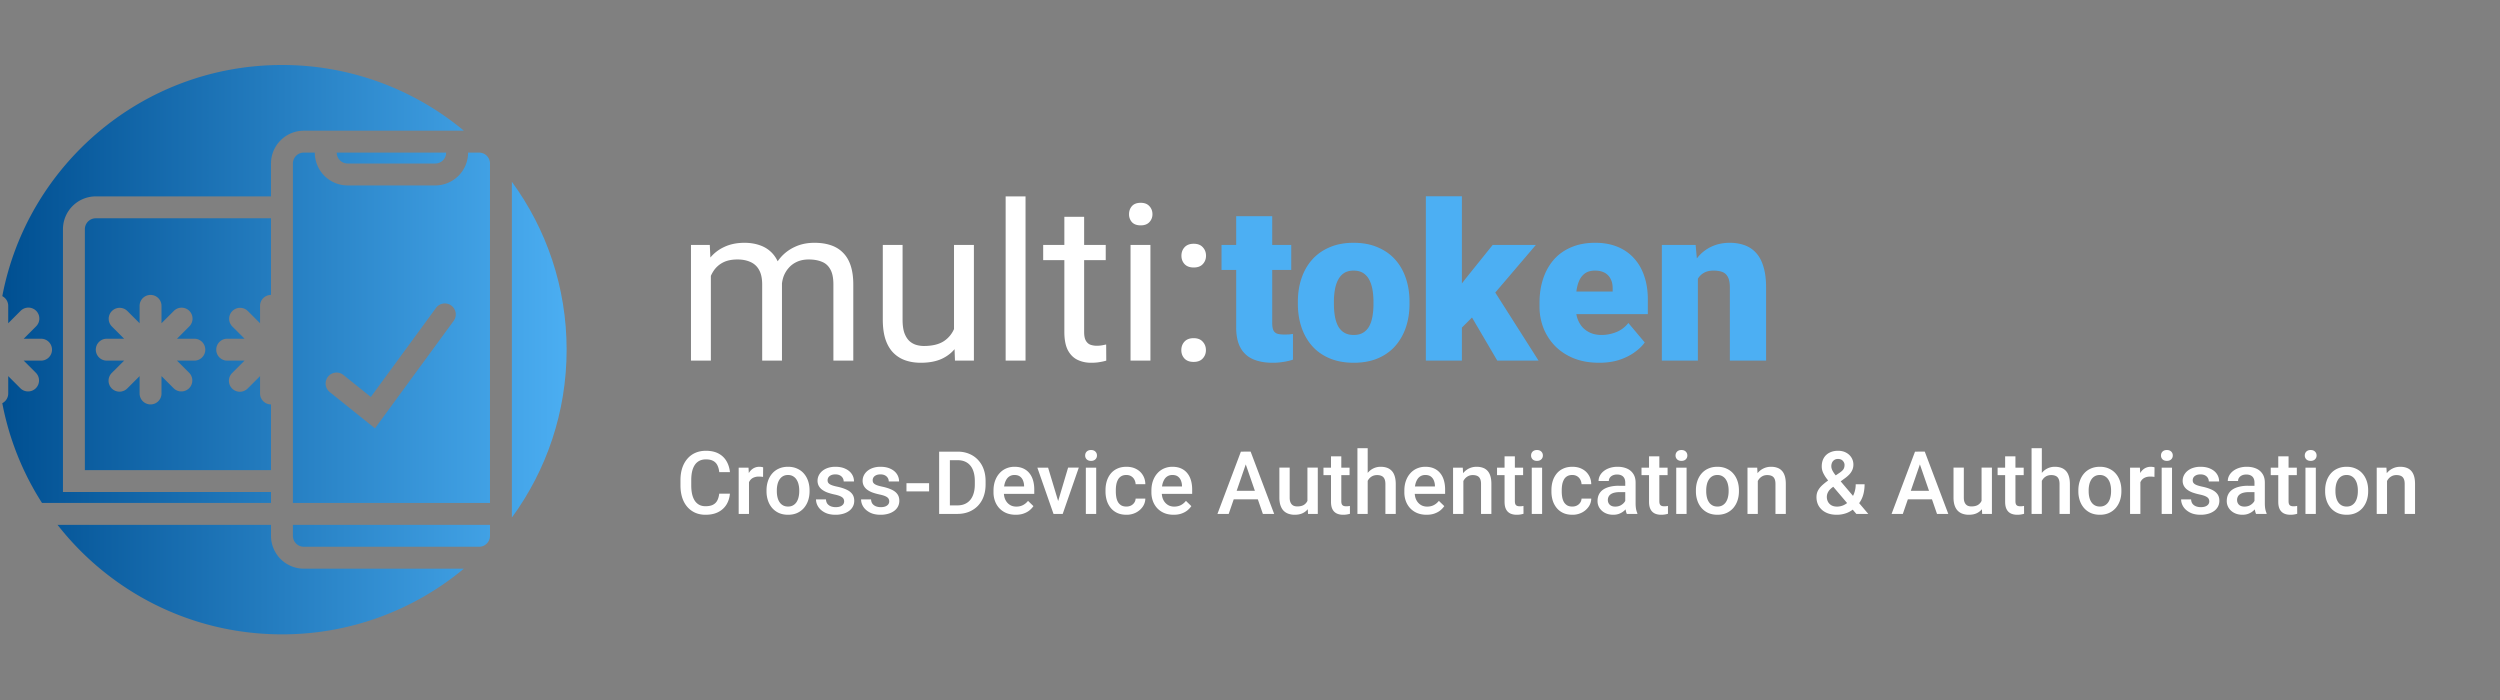 <?xml version="1.0" encoding="UTF-8"?>
<svg xmlns="http://www.w3.org/2000/svg" width="500" height="140" fill="none">
  <rect width="100%" height="100%" fill="#808080" stroke="none"/>
  <path d="M.459 59.23a2.19 2.19 0 0 1 1.185 1.946v3.472L4.1 62.193a2.19 2.19 0 1 1 3.096 3.097l-2.455 2.455h3.472a2.19 2.19 0 1 1 0 4.38H4.741l2.455 2.455A2.19 2.19 0 0 1 4.1 77.677l-2.455-2.455v3.472A2.19 2.19 0 0 1 .459 80.64a56.59 56.59 0 0 0 7.945 19.952H54.2v-2.19H12.593V45.848a6.57 6.57 0 0 1 6.57-6.57h35.036v-6.569a6.57 6.57 0 0 1 6.57-6.57H92.77A56.704 56.704 0 0 0 56.39 13C28.604 13 5.468 32.903.46 59.23Z" fill="url(#a)"></path>
  <path d="M102.375 36.36v67.151c6.885-9.414 10.949-21.02 10.949-33.576 0-12.556-4.064-24.162-10.949-33.576Z" fill="url(#b)"></path>
  <path d="M92.771 113.731H60.77a6.57 6.57 0 0 1-6.57-6.569v-2.19H11.51c10.42 13.329 26.65 21.898 44.88 21.898a56.702 56.702 0 0 0 36.382-13.139Z" fill="url(#c)"></path>
  <path d="M58.579 107.162v-2.19h39.416v2.19a2.19 2.19 0 0 1-2.19 2.19H60.77a2.19 2.19 0 0 1-2.19-2.19Z" fill="url(#d)"></path>
  <path fill-rule="evenodd" clip-rule="evenodd" d="M97.995 100.592H58.58V32.708c0-1.21.98-2.19 2.19-2.19h2.19a6.57 6.57 0 0 0 6.569 6.57h17.518a6.57 6.57 0 0 0 6.57-6.57h2.19c1.209 0 2.19.98 2.19 2.19v67.884Zm-7.736-39.48a2.19 2.19 0 0 1 .473 3.06l-15.742 21.5-9.023-7.244a2.19 2.19 0 1 1 2.742-3.415l5.453 4.378 13.037-17.806a2.19 2.19 0 0 1 3.06-.473Z" fill="url(#e)"></path>
  <path d="M89.236 30.518H67.338c0 1.21.98 2.19 2.19 2.19h17.518c1.21 0 2.19-.98 2.19-2.19Z" fill="url(#f)"></path>
  <path fill-rule="evenodd" clip-rule="evenodd" d="M54.2 43.657v15.329c-1.21 0-2.19.98-2.19 2.19v3.472l-2.456-2.455a2.19 2.19 0 0 0-3.097 3.097l2.456 2.455H45.44a2.19 2.19 0 1 0 0 4.38h3.473l-2.456 2.456a2.19 2.19 0 1 0 3.097 3.096l2.456-2.455v3.472c0 1.21.98 2.19 2.19 2.19v13.139H16.972V45.847c0-1.21.98-2.19 2.19-2.19h35.036ZM32.3 61.176a2.19 2.19 0 1 0-4.38 0v3.472l-2.455-2.455a2.19 2.19 0 0 0-3.097 3.097l2.456 2.455h-3.473a2.19 2.19 0 1 0 0 4.38h3.473l-2.456 2.455a2.19 2.19 0 1 0 3.097 3.097l2.456-2.455v3.472a2.19 2.19 0 1 0 4.38 0v-3.472l2.455 2.455a2.19 2.19 0 0 0 3.096-3.097l-2.455-2.455h3.473a2.19 2.19 0 1 0 0-4.38h-3.473l2.456-2.455a2.19 2.19 0 1 0-3.097-3.097L32.3 64.648v-3.472Z" fill="url(#g)"></path>
  <path d="M142.172 53.584v18.54h-3.978V48.987h3.764l.214 4.598Zm-.813 6.095-1.839-.064c.015-1.583.221-3.044.62-4.384.4-1.355.991-2.53 1.775-3.529a7.896 7.896 0 0 1 2.93-2.31c1.169-.555 2.524-.833 4.063-.833 1.084 0 2.082.156 2.994.47.913.3 1.704.777 2.374 1.433.67.656 1.19 1.497 1.561 2.523.371 1.027.556 2.267.556 3.721v15.419h-3.956V56.899c0-1.212-.207-2.182-.62-2.909a3.55 3.55 0 0 0-1.711-1.582c-.742-.342-1.611-.513-2.609-.513-1.169 0-2.146.206-2.93.62a4.954 4.954 0 0 0-1.882 1.71c-.47.728-.812 1.562-1.026 2.503-.2.926-.3 1.91-.3 2.95Zm14.991-2.181-2.652.812c.015-1.269.221-2.488.621-3.657a9.916 9.916 0 0 1 1.775-3.122 8.397 8.397 0 0 1 2.887-2.16c1.14-.541 2.445-.812 3.913-.812 1.24 0 2.338.164 3.293.492.97.327 1.782.834 2.438 1.518.67.67 1.176 1.532 1.518 2.587.343 1.055.514 2.31.514 3.764v15.205h-3.978V56.877c0-1.297-.207-2.302-.62-3.015-.399-.727-.97-1.233-1.711-1.518-.727-.3-1.597-.45-2.609-.45-.869 0-1.639.15-2.309.45-.67.3-1.234.713-1.69 1.24a5.431 5.431 0 0 0-1.048 1.775 6.594 6.594 0 0 0-.342 2.139ZM190.801 66.778V48.986h3.978v23.139h-3.785l-.193-5.347Zm.749-4.875 1.646-.043c0 1.54-.164 2.965-.492 4.277-.313 1.297-.826 2.424-1.539 3.379-.713.955-1.647 1.703-2.802 2.245-1.154.528-2.559.791-4.213.791-1.126 0-2.159-.164-3.1-.492a6.193 6.193 0 0 1-2.395-1.518c-.67-.684-1.191-1.575-1.562-2.673-.356-1.098-.534-2.416-.534-3.956V48.986h3.956v14.97c0 1.04.114 1.903.342 2.587.243.67.563 1.205.963 1.604a3.56 3.56 0 0 0 1.368.813 5.384 5.384 0 0 0 1.583.235c1.682 0 3.015-.32 3.999-.962a5.49 5.49 0 0 0 2.117-2.63c.442-1.113.663-2.346.663-3.7ZM205.108 39.278v32.847h-3.978V39.278h3.978ZM221.146 48.986v3.037h-12.51v-3.037h12.51Zm-8.276-5.624h3.957v23.032c0 .784.121 1.375.363 1.774.242.4.556.663.941.792.385.128.798.192 1.24.192.328 0 .67-.028 1.027-.085.37-.072.648-.129.834-.171l.021 3.229a9.22 9.22 0 0 1-1.24.278c-.499.1-1.105.15-1.818.15-.969 0-1.86-.193-2.673-.578-.813-.385-1.461-1.026-1.946-1.925-.47-.912-.706-2.138-.706-3.678v-23.01ZM230.085 48.986v23.139h-3.977V48.986h3.977Zm-4.277-6.137c0-.642.193-1.183.578-1.625.399-.442.983-.663 1.753-.663.756 0 1.333.22 1.732.663.414.442.62.983.62 1.625 0 .613-.206 1.14-.62 1.582-.399.428-.976.642-1.732.642-.77 0-1.354-.214-1.753-.642a2.33 2.33 0 0 1-.578-1.582ZM236.265 70.029c0-.67.207-1.233.62-1.69.428-.47 1.041-.705 1.84-.705.798 0 1.404.235 1.817.706.428.456.642 1.019.642 1.689 0 .656-.214 1.212-.642 1.668-.413.456-1.019.684-1.817.684-.799 0-1.412-.228-1.84-.684-.413-.456-.62-1.012-.62-1.668Zm.022-18.883c0-.67.206-1.233.62-1.69.428-.47 1.041-.705 1.839-.705s1.404.235 1.818.706c.427.456.641 1.02.641 1.69 0 .655-.214 1.211-.641 1.667-.414.456-1.02.684-1.818.684s-1.411-.228-1.839-.684c-.414-.456-.62-1.012-.62-1.668Z" fill="#fff"></path>
  <path d="M258.249 48.986v5.005h-13.943v-5.005h13.943Zm-11.013-5.752h7.206v21.342c0 .613.072 1.09.214 1.433.143.328.385.563.727.706.357.128.827.192 1.412.192.413 0 .755-.007 1.026-.021.271-.029.528-.065.77-.107v5.153c-.613.2-1.254.35-1.925.45a12.74 12.74 0 0 1-2.138.17c-1.54 0-2.858-.242-3.956-.727a5.157 5.157 0 0 1-2.481-2.288c-.57-1.04-.855-2.395-.855-4.063v-22.24ZM259.575 60.79v-.448c0-1.697.242-3.258.727-4.684.485-1.44 1.197-2.687 2.138-3.742.941-1.055 2.103-1.875 3.486-2.46 1.383-.598 2.98-.897 4.79-.897 1.825 0 3.429.3 4.812.898 1.397.584 2.566 1.404 3.507 2.46.941 1.054 1.654 2.302 2.138 3.741.485 1.426.728 2.987.728 4.684v.449c0 1.682-.243 3.243-.728 4.683-.484 1.426-1.197 2.673-2.138 3.742-.941 1.056-2.103 1.875-3.486 2.46-1.383.584-2.979.876-4.79.876s-3.414-.292-4.812-.876c-1.397-.585-2.566-1.404-3.507-2.46-.941-1.069-1.653-2.316-2.138-3.742-.485-1.44-.727-3-.727-4.683Zm7.206-.448v.449c0 .87.065 1.682.193 2.438.128.755.342 1.418.642 1.989.299.555.705.99 1.218 1.304.514.314 1.155.47 1.925.47.756 0 1.383-.156 1.882-.47a3.368 3.368 0 0 0 1.219-1.305c.299-.57.513-1.233.641-1.988a14.5 14.5 0 0 0 .193-2.438v-.45c0-.84-.064-1.632-.193-2.373-.128-.756-.342-1.418-.641-1.989a3.456 3.456 0 0 0-1.219-1.368c-.513-.328-1.155-.492-1.925-.492-.755 0-1.39.164-1.903.492-.499.328-.898.784-1.197 1.368-.3.57-.514 1.233-.642 1.99a13.95 13.95 0 0 0-.193 2.373ZM292.379 39.256v32.869h-7.207V39.256h7.207Zm14.798 9.73-10.05 11.784-5.261 5.26-3.144-4.576 4.384-5.71 5.432-6.758h8.639Zm-7.719 23.139-6.181-10.543 5.325-3.785 9.11 14.328h-8.254ZM319.837 72.552c-1.882 0-3.564-.292-5.047-.876-1.482-.599-2.737-1.419-3.763-2.46a10.927 10.927 0 0 1-2.331-3.592 11.728 11.728 0 0 1-.791-4.298v-.813c0-1.697.235-3.265.705-4.705.471-1.454 1.169-2.723 2.096-3.806.927-1.084 2.089-1.925 3.486-2.524 1.397-.613 3.022-.92 4.875-.92 1.64 0 3.108.264 4.406.792 1.297.527 2.395 1.283 3.293 2.267.912.983 1.604 2.174 2.074 3.571.485 1.397.727 2.965.727 4.705v2.93h-18.904V58.31h11.869v-.556c.014-.77-.121-1.425-.407-1.967a2.796 2.796 0 0 0-1.197-1.24c-.528-.286-1.169-.428-1.925-.428-.784 0-1.433.17-1.946.513-.499.342-.891.813-1.176 1.411-.271.585-.463 1.262-.577 2.032-.114.77-.171 1.582-.171 2.438v.813c0 .855.114 1.632.342 2.33a5.28 5.28 0 0 0 1.026 1.797 4.84 4.84 0 0 0 1.625 1.133c.642.271 1.369.407 2.182.407.983 0 1.953-.186 2.908-.556.955-.371 1.775-.984 2.459-1.84l3.272 3.892c-.47.67-1.14 1.32-2.01 1.946-.855.628-1.882 1.141-3.079 1.54-1.198.385-2.538.578-4.021.578ZM339.575 53.926v18.199h-7.206V48.986h6.757l.449 4.94Zm-.855 5.838-1.689.043c0-1.768.214-3.343.641-4.726.428-1.397 1.034-2.58 1.818-3.55a7.734 7.734 0 0 1 2.801-2.202c1.098-.514 2.317-.77 3.657-.77 1.069 0 2.046.157 2.93.47.898.314 1.668.82 2.309 1.518.656.7 1.155 1.626 1.497 2.78.357 1.141.535 2.553.535 4.235v14.563h-7.249V57.54c0-.926-.129-1.632-.385-2.117-.257-.499-.628-.84-1.112-1.026-.485-.185-1.077-.278-1.775-.278-.742 0-1.369.142-1.882.428a3.335 3.335 0 0 0-1.241 1.197c-.299.499-.52 1.09-.662 1.775a12.143 12.143 0 0 0-.193 2.245Z" fill="#4CAFF3"></path>
  <path d="M143.844 98.728h2.139c-.069.815-.297 1.542-.684 2.181a4.078 4.078 0 0 1-1.634 1.497c-.702.365-1.554.547-2.558.547-.77 0-1.463-.137-2.079-.41a4.565 4.565 0 0 1-1.582-1.181c-.439-.513-.776-1.132-1.009-1.856-.228-.724-.343-1.534-.343-2.43v-1.034c0-.896.117-1.705.351-2.43.24-.724.582-1.343 1.027-1.856a4.435 4.435 0 0 1 1.599-1.189c.628-.274 1.332-.41 2.113-.41.992 0 1.831.182 2.515.547.684.365 1.215.87 1.591 1.514.382.644.616 1.383.701 2.215h-2.138c-.057-.536-.183-.995-.376-1.377a1.944 1.944 0 0 0-.839-.872c-.37-.206-.855-.308-1.454-.308-.49 0-.918.091-1.283.274a2.42 2.42 0 0 0-.915.804c-.245.353-.431.79-.556 1.308-.12.514-.18 1.101-.18 1.763v1.052c0 .627.054 1.197.163 1.71.114.508.285.944.513 1.309.234.365.53.647.889.847.36.2.79.299 1.292.299.61 0 1.104-.096 1.48-.29.382-.194.67-.477.864-.847.199-.377.331-.836.393-1.377ZM149.798 95.289v7.493h-2.062v-9.255h1.968l.094 1.762Zm2.831-1.822-.017 1.916a4.014 4.014 0 0 0-.41-.051 5.39 5.39 0 0 0-.428-.017 2.6 2.6 0 0 0-.933.154c-.268.097-.493.24-.675.427a1.88 1.88 0 0 0-.411.667 2.981 2.981 0 0 0-.171.882l-.47.034c0-.582.057-1.12.171-1.617.114-.496.285-.932.513-1.309a2.64 2.64 0 0 1 .872-.88 2.345 2.345 0 0 1 1.224-.317c.125 0 .259.011.402.034.148.023.259.048.333.077ZM153.305 98.257v-.197c0-.667.097-1.286.291-1.856a4.411 4.411 0 0 1 .838-1.497 3.782 3.782 0 0 1 1.352-.992c.536-.24 1.14-.36 1.813-.36.679 0 1.283.12 1.814.36.536.234.989.564 1.36.992.37.422.653.921.846 1.497.194.57.291 1.19.291 1.856v.197c0 .667-.097 1.286-.291 1.856a4.422 4.422 0 0 1-.846 1.497 3.94 3.94 0 0 1-1.352.993c-.53.233-1.132.35-1.805.35-.678 0-1.286-.117-1.822-.35a3.927 3.927 0 0 1-1.351-.993 4.425 4.425 0 0 1-.847-1.497 5.725 5.725 0 0 1-.291-1.856Zm2.062-.197v.197c0 .416.042.81.128 1.18.085.371.219.696.402.976.182.279.416.499.701.658.285.16.625.24 1.018.24.382 0 .713-.08.992-.24.286-.159.519-.379.702-.658a3.03 3.03 0 0 0 .402-.975c.091-.371.137-.765.137-1.18v-.198c0-.41-.046-.798-.137-1.163a3.004 3.004 0 0 0-.411-.984 1.96 1.96 0 0 0-.701-.667c-.28-.165-.613-.248-1.001-.248-.388 0-.724.083-1.009.248-.28.16-.511.382-.693.667a3.08 3.08 0 0 0-.402.984 5.062 5.062 0 0 0-.128 1.163ZM168.83 100.276c0-.205-.051-.39-.154-.556-.102-.171-.299-.325-.59-.462-.285-.137-.707-.262-1.266-.376-.49-.109-.941-.237-1.351-.385a4.29 4.29 0 0 1-1.044-.556 2.343 2.343 0 0 1-.676-.77 2.14 2.14 0 0 1-.239-1.027c0-.376.083-.733.248-1.069.165-.336.402-.633.71-.89.308-.256.681-.459 1.12-.607a4.693 4.693 0 0 1 1.489-.222c.775 0 1.44.13 1.993.393.559.257.986.608 1.283 1.052.297.44.445.936.445 1.489h-2.062a1.31 1.31 0 0 0-.188-.685 1.312 1.312 0 0 0-.547-.521c-.246-.137-.553-.206-.924-.206-.354 0-.647.057-.881.171-.228.109-.399.251-.513.428-.109.177-.163.37-.163.582 0 .154.029.293.086.419.062.12.165.23.308.334.142.097.336.188.581.273.251.086.565.169.941.248.707.149 1.315.34 1.822.573.513.228.907.525 1.181.89.273.36.41.816.41 1.369 0 .41-.088.787-.265 1.129-.171.336-.422.63-.753.881a3.79 3.79 0 0 1-1.189.573 5.344 5.344 0 0 1-1.539.205c-.839 0-1.549-.148-2.13-.445-.582-.302-1.024-.687-1.326-1.154-.297-.474-.445-.964-.445-1.472h1.993c.023.382.128.688.316.916a1.7 1.7 0 0 0 .719.487c.291.097.59.146.898.146.371 0 .682-.049.933-.146.25-.102.441-.239.573-.41a.982.982 0 0 0 .196-.599ZM177.846 100.276c0-.205-.051-.39-.154-.556-.102-.171-.299-.325-.59-.462-.285-.137-.707-.262-1.266-.376-.49-.109-.941-.237-1.351-.385a4.29 4.29 0 0 1-1.044-.556 2.343 2.343 0 0 1-.676-.77 2.14 2.14 0 0 1-.239-1.027c0-.376.082-.733.248-1.069.165-.336.402-.633.71-.89.308-.256.681-.459 1.12-.607a4.693 4.693 0 0 1 1.489-.222c.775 0 1.44.13 1.993.393.559.257.986.608 1.283 1.052.296.44.445.936.445 1.489h-2.062a1.32 1.32 0 0 0-.188-.685 1.312 1.312 0 0 0-.547-.521c-.246-.137-.554-.206-.924-.206-.354 0-.648.057-.881.171-.228.109-.4.251-.514.428-.108.177-.162.37-.162.582 0 .154.028.293.085.419.063.12.166.23.308.334.143.097.337.188.582.273.251.086.565.169.941.248.707.149 1.314.34 1.822.573.513.228.907.525 1.18.89.274.36.411.816.411 1.369 0 .41-.088.787-.265 1.129-.171.336-.422.63-.753.881a3.79 3.79 0 0 1-1.189.573 5.346 5.346 0 0 1-1.54.205c-.838 0-1.548-.148-2.13-.445-.581-.302-1.023-.687-1.325-1.154-.297-.474-.445-.964-.445-1.472h1.993c.023.382.128.688.316.916a1.7 1.7 0 0 0 .719.487c.291.097.59.146.898.146.371 0 .681-.049.932-.146.251-.102.442-.239.574-.41a.982.982 0 0 0 .196-.599ZM185.819 96.64v1.643h-4.526V96.64h4.526ZM191.447 102.782h-2.66l.017-1.702h2.643c.77 0 1.414-.168 1.933-.505.525-.336.918-.818 1.181-1.445.268-.628.402-1.375.402-2.242v-.675c0-.673-.077-1.27-.231-1.788-.149-.519-.371-.955-.667-1.309a2.8 2.8 0 0 0-1.078-.804c-.422-.182-.91-.274-1.463-.274h-2.789v-1.71h2.789c.827 0 1.582.14 2.267.419a4.97 4.97 0 0 1 1.77 1.189 5.28 5.28 0 0 1 1.155 1.864c.268.725.402 1.535.402 2.43v.658c0 .896-.134 1.706-.402 2.43a5.282 5.282 0 0 1-1.155 1.865c-.501.513-1.1.909-1.796 1.189-.69.273-1.463.41-2.318.41Zm-1.471-12.454v12.454h-2.147V90.328h2.147ZM203.149 102.953c-.685 0-1.303-.111-1.856-.333a4.094 4.094 0 0 1-1.403-.95 4.209 4.209 0 0 1-.881-1.428 4.99 4.99 0 0 1-.308-1.771v-.342c0-.724.105-1.38.316-1.968.211-.587.505-1.089.881-1.505a3.787 3.787 0 0 1 1.335-.967 4.148 4.148 0 0 1 1.668-.333c.661 0 1.24.11 1.736.333.496.223.907.536 1.232.941.331.4.576.876.736 1.429.165.553.248 1.163.248 1.83v.881h-7.151v-1.48h5.115v-.162a2.905 2.905 0 0 0-.223-1.044 1.77 1.77 0 0 0-.607-.787c-.274-.2-.639-.299-1.095-.299-.342 0-.647.074-.915.222-.262.143-.482.351-.659.625a3.283 3.283 0 0 0-.41.992 5.534 5.534 0 0 0-.137 1.292v.342c0 .405.054.781.162 1.13.114.341.28.641.496.897.217.257.479.459.787.608.308.142.659.213 1.053.213.496 0 .938-.099 1.325-.299.388-.2.725-.482 1.01-.847l1.086 1.052a4.223 4.223 0 0 1-.778.839c-.32.262-.71.476-1.172.641-.456.166-.987.248-1.591.248ZM211.352 101.148l2.267-7.621h2.138l-3.216 9.255h-1.334l.145-1.634Zm-1.736-7.621 2.309 7.656.111 1.599h-1.334l-3.233-9.255h2.147ZM219.239 93.527v9.255h-2.07v-9.255h2.07Zm-2.207-2.43c0-.313.102-.573.308-.778.211-.21.502-.316.872-.316.365 0 .653.105.864.316.211.205.317.465.317.778 0 .308-.106.565-.317.77-.211.206-.499.308-.864.308-.37 0-.661-.102-.872-.308a1.042 1.042 0 0 1-.308-.77ZM225.278 101.311c.336 0 .639-.066.907-.197.273-.137.493-.325.658-.564.171-.24.265-.517.282-.83h1.942a2.89 2.89 0 0 1-.53 1.634c-.342.49-.796.881-1.36 1.172a4.099 4.099 0 0 1-1.874.427c-.707 0-1.323-.12-1.847-.359a3.657 3.657 0 0 1-1.309-1.009 4.447 4.447 0 0 1-.787-1.48 6.112 6.112 0 0 1-.257-1.797v-.299c0-.639.086-1.237.257-1.796.177-.565.439-1.061.787-1.489a3.57 3.57 0 0 1 1.309-1c.524-.246 1.138-.368 1.839-.368.741 0 1.391.148 1.95.445.559.29.998.698 1.318 1.223.325.519.493 1.123.504 1.813h-1.942a2.066 2.066 0 0 0-.256-.924 1.692 1.692 0 0 0-.633-.667c-.268-.165-.59-.248-.967-.248-.416 0-.761.086-1.035.257a1.73 1.73 0 0 0-.641.684 3.35 3.35 0 0 0-.334.967 6.282 6.282 0 0 0-.094 1.103v.3c0 .382.031.752.094 1.112.063.359.171.681.325.966.16.279.377.505.65.676.274.165.622.248 1.044.248ZM234.73 102.953c-.684 0-1.303-.111-1.856-.333a4.094 4.094 0 0 1-1.403-.95 4.209 4.209 0 0 1-.881-1.428 5.012 5.012 0 0 1-.308-1.771v-.342c0-.724.105-1.38.316-1.968.211-.587.505-1.089.881-1.505a3.796 3.796 0 0 1 1.335-.967 4.148 4.148 0 0 1 1.668-.333c.661 0 1.24.11 1.736.333.496.223.907.536 1.232.941.331.4.576.876.736 1.429.165.553.248 1.163.248 1.83v.881h-7.151v-1.48h5.115v-.162a2.904 2.904 0 0 0-.222-1.044 1.779 1.779 0 0 0-.608-.787c-.274-.2-.638-.299-1.095-.299-.342 0-.647.074-.915.222-.262.143-.482.351-.659.625a3.309 3.309 0 0 0-.41.992 5.588 5.588 0 0 0-.137 1.292v.342c0 .405.054.781.162 1.13.115.341.28.641.497.897.216.257.479.459.787.608a2.48 2.48 0 0 0 1.052.213c.496 0 .938-.099 1.326-.299.387-.2.724-.482 1.009-.847l1.086 1.052a4.223 4.223 0 0 1-.778.839c-.32.262-.71.476-1.172.641-.456.166-.987.248-1.591.248ZM249.46 91.987l-3.721 10.795h-2.25l4.688-12.454h1.437l-.154 1.66Zm3.113 10.795-3.729-10.795-.163-1.66h1.446l4.705 12.455h-2.259Zm-.179-4.619v1.702h-6.775v-1.702h6.775ZM261.487 100.601v-7.074h2.07v9.255h-1.951l-.119-2.181Zm.29-1.925.693-.017c0 .622-.068 1.195-.205 1.72a4 4 0 0 1-.633 1.36c-.285.382-.65.681-1.095.898-.445.211-.978.316-1.599.316a3.73 3.73 0 0 1-1.241-.197 2.54 2.54 0 0 1-.975-.607c-.268-.274-.476-.63-.624-1.069-.149-.439-.223-.964-.223-1.574v-5.98h2.062v5.997c0 .337.04.619.12.847.079.222.188.402.325.539.136.137.296.234.479.291.182.057.376.085.581.085.588 0 1.05-.114 1.386-.342.342-.234.584-.547.727-.941.148-.393.222-.835.222-1.326ZM269.912 93.527v1.505h-5.218v-1.505h5.218ZM266.2 91.26h2.061v8.965c0 .285.04.504.12.658a.648.648 0 0 0 .351.3c.148.051.322.077.522.077.142 0 .279-.009.41-.026.131-.017.237-.034.317-.051l.008 1.573c-.171.052-.37.097-.599.137-.222.04-.479.06-.769.06-.474 0-.893-.082-1.258-.248a1.845 1.845 0 0 1-.855-.83c-.206-.382-.308-.889-.308-1.522V91.26ZM273.539 89.643v13.139h-2.053V89.643h2.053Zm-.359 8.17-.667-.01a6.014 6.014 0 0 1 .265-1.77 4.558 4.558 0 0 1 .735-1.411 3.28 3.28 0 0 1 2.627-1.266c.456 0 .866.062 1.231.188.371.125.69.328.958.607.268.274.471.633.608 1.078.142.44.214.975.214 1.608v5.945h-2.071V96.82c0-.445-.065-.798-.196-1.06a1.144 1.144 0 0 0-.556-.565c-.246-.12-.545-.18-.898-.18-.371 0-.699.074-.984.223-.28.148-.513.35-.702.607-.188.257-.33.553-.427.89a4.072 4.072 0 0 0-.137 1.077ZM285.318 102.953c-.684 0-1.303-.111-1.856-.333a4.094 4.094 0 0 1-1.403-.95 4.209 4.209 0 0 1-.881-1.428 4.99 4.99 0 0 1-.308-1.771v-.342c0-.724.105-1.38.316-1.968.211-.587.505-1.089.881-1.505a3.796 3.796 0 0 1 1.335-.967 4.148 4.148 0 0 1 1.668-.333c.661 0 1.24.11 1.736.333.496.223.907.536 1.232.941.331.4.576.876.736 1.429.165.553.248 1.163.248 1.83v.881h-7.151v-1.48h5.115v-.162a2.904 2.904 0 0 0-.222-1.044 1.779 1.779 0 0 0-.608-.787c-.274-.2-.639-.299-1.095-.299-.342 0-.647.074-.915.222-.262.143-.482.351-.659.625a3.309 3.309 0 0 0-.41.992 5.588 5.588 0 0 0-.137 1.292v.342c0 .405.054.781.162 1.13.114.341.28.641.497.897.216.257.479.459.787.608a2.48 2.48 0 0 0 1.052.213c.496 0 .938-.099 1.326-.299.387-.2.724-.482 1.009-.847l1.086 1.052a4.223 4.223 0 0 1-.778.839c-.32.262-.71.476-1.172.641-.456.166-.987.248-1.591.248ZM292.674 95.503v7.279h-2.061v-9.255h1.942l.119 1.976Zm-.368 2.31-.667-.01a6.022 6.022 0 0 1 .274-1.804 4.423 4.423 0 0 1 .753-1.411 3.325 3.325 0 0 1 1.163-.907 3.43 3.43 0 0 1 1.506-.325c.444 0 .846.062 1.206.188.365.12.675.316.932.59.262.274.462.63.599 1.07.137.433.205.966.205 1.599v5.979h-2.07v-5.988c0-.444-.066-.795-.197-1.052a1.095 1.095 0 0 0-.556-.556c-.239-.114-.539-.17-.898-.17-.353 0-.67.073-.949.222-.28.148-.516.35-.71.607a2.933 2.933 0 0 0-.437.89 3.697 3.697 0 0 0-.154 1.077ZM304.624 93.527v1.505h-5.218v-1.505h5.218Zm-3.712-2.267h2.061v8.965c0 .285.04.504.12.658a.645.645 0 0 0 .351.3c.148.051.322.077.521.077.143 0 .28-.009.411-.026.131-.017.237-.034.317-.051l.008 1.573a5.14 5.14 0 0 1-.599.137c-.222.04-.479.06-.77.06-.473 0-.892-.082-1.257-.248a1.845 1.845 0 0 1-.855-.83c-.206-.382-.308-.889-.308-1.522V91.26ZM308.422 93.527v9.255h-2.07v-9.255h2.07Zm-2.207-2.43c0-.313.103-.573.308-.778.211-.21.502-.316.873-.316.365 0 .653.105.864.316.211.205.316.465.316.778 0 .308-.105.565-.316.77-.211.206-.499.308-.864.308-.371 0-.662-.102-.873-.308a1.046 1.046 0 0 1-.308-.77ZM314.461 101.311c.337 0 .639-.066.907-.197.274-.137.493-.325.659-.564.171-.24.265-.517.282-.83h1.942a2.9 2.9 0 0 1-.531 1.634 3.68 3.68 0 0 1-1.36 1.172 4.095 4.095 0 0 1-1.873.427c-.707 0-1.323-.12-1.848-.359a3.666 3.666 0 0 1-1.309-1.009 4.465 4.465 0 0 1-.787-1.48 6.112 6.112 0 0 1-.256-1.797v-.299c0-.639.085-1.237.256-1.796a4.45 4.45 0 0 1 .787-1.489 3.578 3.578 0 0 1 1.309-1c.525-.246 1.138-.368 1.839-.368.742 0 1.392.148 1.951.445.558.29.998.698 1.317 1.223.325.519.493 1.123.505 1.813h-1.942a2.066 2.066 0 0 0-.257-.924 1.692 1.692 0 0 0-.633-.667c-.268-.165-.59-.248-.966-.248-.417 0-.762.086-1.035.257a1.726 1.726 0 0 0-.642.684 3.35 3.35 0 0 0-.334.967 6.38 6.38 0 0 0-.094 1.103v.3c0 .382.032.752.094 1.112.063.359.172.681.325.966a1.9 1.9 0 0 0 .651.676c.273.165.621.248 1.043.248ZM325.051 100.926v-4.414c0-.33-.06-.616-.18-.855a1.254 1.254 0 0 0-.547-.556c-.24-.131-.542-.197-.907-.197a2.05 2.05 0 0 0-.872.171 1.399 1.399 0 0 0-.573.462 1.114 1.114 0 0 0-.206.659h-2.053c0-.365.089-.719.265-1.061.177-.342.434-.647.77-.915.337-.268.739-.48 1.206-.633a5.021 5.021 0 0 1 1.574-.231c.696 0 1.312.117 1.848.35a2.81 2.81 0 0 1 1.275 1.061c.313.468.47 1.055.47 1.762v4.115c0 .422.028.801.086 1.137.062.331.151.619.265.864v.137h-2.113a3.645 3.645 0 0 1-.231-.847 6.958 6.958 0 0 1-.077-1.009Zm.299-3.772.017 1.274h-1.479c-.382 0-.719.037-1.01.111a2.073 2.073 0 0 0-.727.308 1.336 1.336 0 0 0-.436.497 1.452 1.452 0 0 0-.146.658c0 .245.058.471.172.676.114.199.279.356.496.47.222.114.49.171.804.171.422 0 .79-.085 1.103-.256.32-.177.57-.391.753-.642.182-.256.279-.499.291-.727l.667.915a3.09 3.09 0 0 1-.351.753 3.631 3.631 0 0 1-.65.77c-.262.24-.579.436-.949.59-.365.154-.787.231-1.266.231-.605 0-1.144-.12-1.617-.359a2.872 2.872 0 0 1-1.112-.984 2.548 2.548 0 0 1-.402-1.411c0-.49.091-.924.274-1.3.188-.382.462-.702.821-.958.365-.257.81-.45 1.334-.582a7.143 7.143 0 0 1 1.797-.205h1.616ZM333.519 93.527v1.505h-5.218v-1.505h5.218Zm-3.712-2.267h2.061v8.965c0 .285.04.504.12.658a.648.648 0 0 0 .351.3c.148.051.322.077.522.077.142 0 .279-.009.41-.026.131-.017.237-.034.317-.051l.008 1.573a5.12 5.12 0 0 1-.598.137c-.223.04-.479.06-.77.06-.474 0-.893-.082-1.258-.248a1.845 1.845 0 0 1-.855-.83c-.205-.382-.308-.889-.308-1.522V91.26ZM337.317 93.527v9.255h-2.07v-9.255h2.07Zm-2.207-2.43c0-.313.103-.573.308-.778.211-.21.502-.316.873-.316.365 0 .653.105.864.316.211.205.316.465.316.778 0 .308-.105.565-.316.77-.211.206-.499.308-.864.308-.371 0-.662-.102-.873-.308a1.046 1.046 0 0 1-.308-.77ZM339.182 98.257v-.197c0-.667.097-1.286.291-1.856a4.411 4.411 0 0 1 .838-1.497 3.782 3.782 0 0 1 1.352-.992c.536-.24 1.14-.36 1.813-.36.679 0 1.283.12 1.814.36.536.234.989.564 1.36.992.37.422.653.921.846 1.497.194.57.291 1.19.291 1.856v.197c0 .667-.097 1.286-.291 1.856a4.422 4.422 0 0 1-.846 1.497 3.94 3.94 0 0 1-1.352.993c-.53.233-1.132.35-1.805.35-.678 0-1.286-.117-1.822-.35a3.927 3.927 0 0 1-1.351-.993 4.425 4.425 0 0 1-.847-1.497 5.725 5.725 0 0 1-.291-1.856Zm2.062-.197v.197c0 .416.042.81.128 1.18.085.371.219.696.402.976.182.279.416.499.701.658.285.16.625.24 1.018.24.382 0 .713-.08.992-.24.286-.159.519-.379.702-.658a3.03 3.03 0 0 0 .402-.975c.091-.371.137-.765.137-1.18v-.198c0-.41-.046-.798-.137-1.163a2.983 2.983 0 0 0-.411-.984 1.96 1.96 0 0 0-.701-.667c-.28-.165-.613-.248-1.001-.248-.388 0-.724.083-1.009.248-.28.16-.511.382-.693.667a3.08 3.08 0 0 0-.402.984 5.062 5.062 0 0 0-.128 1.163ZM351.56 95.503v7.279h-2.062v-9.255h1.942l.12 1.976Zm-.368 2.31-.667-.01a5.991 5.991 0 0 1 .273-1.804 4.463 4.463 0 0 1 .753-1.411 3.325 3.325 0 0 1 1.163-.907 3.432 3.432 0 0 1 1.506-.325c.445 0 .847.062 1.206.188.365.12.676.316.932.59.263.274.462.63.599 1.07.137.433.205.966.205 1.599v5.979h-2.07v-5.988c0-.444-.065-.795-.196-1.052a1.103 1.103 0 0 0-.556-.556c-.24-.114-.539-.17-.899-.17-.353 0-.67.073-.949.222-.279.148-.516.35-.71.607a2.931 2.931 0 0 0-.436.89 3.663 3.663 0 0 0-.154 1.077ZM365.759 96.007l2.147-1.445c.359-.24.616-.474.77-.702.154-.233.231-.524.231-.872 0-.297-.114-.57-.342-.821-.228-.251-.55-.377-.967-.377-.291 0-.536.069-.735.206-.2.13-.351.308-.454.53a1.76 1.76 0 0 0-.145.727c0 .257.065.522.197.796.131.268.31.55.538.846.229.291.485.605.77.941l5.885 6.946h-2.386l-4.807-5.654c-.417-.502-.785-.96-1.104-1.377a6.418 6.418 0 0 1-.744-1.223c-.177-.4-.265-.81-.265-1.232 0-.65.134-1.21.402-1.677a2.697 2.697 0 0 1 1.137-1.078c.491-.256 1.064-.385 1.72-.385.633 0 1.177.129 1.634.385.461.251.815.585 1.06 1.001.251.417.377.873.377 1.369 0 .393-.072.753-.214 1.078-.143.325-.34.621-.59.89a6.048 6.048 0 0 1-.873.76l-2.609 1.9c-.302.245-.527.481-.676.71a2.095 2.095 0 0 0-.282.616 2.122 2.122 0 0 0 .163 1.488c.159.296.39.533.692.71.308.171.682.256 1.121.256.473 0 .932-.105 1.377-.316a3.918 3.918 0 0 0 1.198-.915c.353-.394.633-.864.838-1.412a5.029 5.029 0 0 0 .317-1.822h1.779c0 .605-.06 1.178-.18 1.72a5.333 5.333 0 0 1-.556 1.505 4.584 4.584 0 0 1-.992 1.24c-.04.04-.086.092-.137.154a1.148 1.148 0 0 1-.137.146c-.49.45-1.041.787-1.651 1.009a5.677 5.677 0 0 1-1.933.325c-.827 0-1.543-.151-2.147-.453a3.408 3.408 0 0 1-1.403-1.249c-.325-.53-.487-1.138-.487-1.822 0-.508.105-.952.316-1.334.211-.388.499-.747.864-1.078.371-.337.798-.673 1.283-1.01ZM384.287 91.987l-3.721 10.795h-2.25l4.688-12.454h1.437l-.154 1.66Zm3.114 10.795-3.73-10.795-.162-1.66h1.445l4.705 12.455h-2.258Zm-.18-4.619v1.702h-6.775v-1.702h6.775ZM396.314 100.601v-7.074h2.07v9.255h-1.95l-.12-2.181Zm.291-1.925.692-.017c0 .622-.068 1.195-.205 1.72a4 4 0 0 1-.633 1.36c-.285.382-.65.681-1.095.898-.445.211-.978.316-1.599.316a3.73 3.73 0 0 1-1.241-.197 2.54 2.54 0 0 1-.975-.607c-.268-.274-.476-.63-.624-1.069-.148-.439-.223-.964-.223-1.574v-5.98h2.062v5.997c0 .337.04.619.12.847.079.222.188.402.325.539s.296.234.479.291c.182.057.376.085.581.085.588 0 1.05-.114 1.386-.342.342-.234.585-.547.727-.941.148-.393.223-.835.223-1.326ZM404.739 93.527v1.505h-5.218v-1.505h5.218Zm-3.712-2.267h2.061v8.965c0 .285.04.504.12.658a.648.648 0 0 0 .351.3c.148.051.322.077.522.077.142 0 .279-.009.41-.026.131-.017.237-.034.317-.051l.008 1.573a5.12 5.12 0 0 1-.598.137c-.223.04-.479.06-.77.06-.474 0-.893-.082-1.258-.248a1.845 1.845 0 0 1-.855-.83c-.205-.382-.308-.889-.308-1.522V91.26ZM408.366 89.643v13.139h-2.053V89.643h2.053Zm-.359 8.17-.667-.01a6.047 6.047 0 0 1 .265-1.77 4.539 4.539 0 0 1 .736-1.411 3.268 3.268 0 0 1 2.626-1.266c.456 0 .866.062 1.231.188.371.125.69.328.958.607.268.274.471.633.608 1.078.142.44.214.975.214 1.608v5.945h-2.07V96.82c0-.445-.066-.798-.197-1.06a1.144 1.144 0 0 0-.556-.565c-.245-.12-.545-.18-.898-.18-.371 0-.699.074-.984.223-.279.148-.513.35-.701.607a2.785 2.785 0 0 0-.428.89 4.113 4.113 0 0 0-.137 1.077ZM415.671 98.257v-.197c0-.667.097-1.286.291-1.856a4.411 4.411 0 0 1 .838-1.497 3.79 3.79 0 0 1 1.352-.992c.536-.24 1.14-.36 1.813-.36.679 0 1.283.12 1.814.36.536.234.989.564 1.36.992.371.422.653.921.847 1.497.194.57.291 1.19.291 1.856v.197c0 .667-.097 1.286-.291 1.856a4.425 4.425 0 0 1-.847 1.497 3.93 3.93 0 0 1-1.352.993c-.53.233-1.132.35-1.804.35-.679 0-1.286-.117-1.822-.35a3.93 3.93 0 0 1-1.352-.993 4.425 4.425 0 0 1-.847-1.497 5.725 5.725 0 0 1-.291-1.856Zm2.062-.197v.197c0 .416.043.81.128 1.18.086.371.22.696.402.976.183.279.416.499.702.658.285.16.624.24 1.018.24.382 0 .712-.08.992-.24a1.98 1.98 0 0 0 .701-.658c.183-.28.317-.605.402-.975.091-.371.137-.765.137-1.18v-.198c0-.41-.046-.798-.137-1.163a2.981 2.981 0 0 0-.41-.984 1.97 1.97 0 0 0-.702-.667c-.279-.165-.613-.248-1.001-.248-.387 0-.724.083-1.009.248-.279.16-.51.382-.693.667a3.126 3.126 0 0 0-.402.984 5.117 5.117 0 0 0-.128 1.163ZM428.075 95.289v7.493h-2.062v-9.255h1.967l.095 1.762Zm2.831-1.822-.017 1.916a5.352 5.352 0 0 0-.839-.068c-.353 0-.664.05-.932.154-.268.097-.493.24-.676.427a1.893 1.893 0 0 0-.41.667 2.981 2.981 0 0 0-.171.882l-.471.034c0-.582.057-1.12.171-1.617.114-.496.285-.932.514-1.309.233-.376.524-.67.872-.88a2.34 2.34 0 0 1 1.223-.317c.126 0 .26.011.402.034.149.023.26.048.334.077ZM434.404 93.527v9.255h-2.07v-9.255h2.07Zm-2.206-2.43c0-.313.102-.573.307-.778.211-.21.502-.316.873-.316.365 0 .653.105.864.316.211.205.316.465.316.778 0 .308-.105.565-.316.77-.211.206-.499.308-.864.308-.371 0-.662-.102-.873-.308a1.045 1.045 0 0 1-.307-.77ZM441.855 100.276c0-.205-.051-.39-.154-.556-.103-.171-.299-.325-.59-.462-.285-.137-.707-.262-1.266-.376a10.924 10.924 0 0 1-1.352-.385 4.264 4.264 0 0 1-1.043-.556 2.343 2.343 0 0 1-.676-.77 2.128 2.128 0 0 1-.24-1.027c0-.376.083-.733.248-1.069.166-.336.402-.633.71-.89a3.46 3.46 0 0 1 1.121-.607 4.69 4.69 0 0 1 1.488-.222c.776 0 1.44.13 1.993.393.559.257.987.608 1.284 1.052.296.44.444.936.444 1.489h-2.061a1.32 1.32 0 0 0-.188-.685 1.315 1.315 0 0 0-.548-.521c-.245-.137-.553-.206-.924-.206-.353 0-.647.057-.881.171-.228.109-.399.251-.513.428-.108.177-.162.37-.162.582 0 .154.028.293.085.419.063.12.165.23.308.334.143.097.336.188.582.273.251.086.564.169.941.248.707.149 1.314.34 1.822.573.513.228.906.525 1.18.89.274.36.411.816.411 1.369 0 .41-.089.787-.266 1.129a2.57 2.57 0 0 1-.752.881 3.79 3.79 0 0 1-1.189.573 5.35 5.35 0 0 1-1.54.205c-.838 0-1.548-.148-2.13-.445-.582-.302-1.024-.687-1.326-1.154-.296-.474-.445-.964-.445-1.472h1.994c.022.382.128.688.316.916.194.222.433.385.719.487.29.097.59.146.898.146.37 0 .681-.049.932-.146.251-.102.442-.239.573-.41a.983.983 0 0 0 .197-.599ZM450.896 100.926v-4.414c0-.33-.059-.616-.179-.855a1.256 1.256 0 0 0-.548-.556c-.239-.131-.541-.197-.906-.197-.337 0-.628.057-.873.171a1.412 1.412 0 0 0-.573.462 1.113 1.113 0 0 0-.205.659h-2.053c0-.365.088-.719.265-1.061.177-.342.433-.647.77-.915.336-.268.738-.48 1.206-.633a5.017 5.017 0 0 1 1.574-.231c.696 0 1.311.117 1.847.35a2.81 2.81 0 0 1 1.275 1.061c.314.468.47 1.055.47 1.762v4.115c0 .422.029.801.086 1.137.063.331.151.619.265.864v.137h-2.113a3.645 3.645 0 0 1-.231-.847 6.958 6.958 0 0 1-.077-1.009Zm.3-3.772.017 1.274h-1.48c-.382 0-.718.037-1.009.111a2.073 2.073 0 0 0-.727.308 1.34 1.34 0 0 0-.437.497 1.452 1.452 0 0 0-.145.658c0 .245.057.471.171.676.114.199.279.356.496.47.223.114.491.171.804.171.422 0 .79-.085 1.104-.256.319-.177.57-.391.752-.642.183-.256.28-.499.291-.727l.668.915a3.168 3.168 0 0 1-.351.753 3.66 3.66 0 0 1-.65.77c-.263.24-.579.436-.95.59-.365.154-.787.231-1.266.231-.604 0-1.143-.12-1.616-.359a2.865 2.865 0 0 1-1.112-.984 2.549 2.549 0 0 1-.403-1.411c0-.49.092-.924.274-1.3.188-.382.462-.702.821-.958.365-.257.81-.45 1.335-.582a7.13 7.13 0 0 1 1.796-.205h1.617ZM459.365 93.527v1.505h-5.218v-1.505h5.218Zm-3.713-2.267h2.062v8.965c0 .285.04.504.12.658a.643.643 0 0 0 .35.3c.149.051.323.077.522.077.143 0 .28-.009.411-.026.131-.017.236-.034.316-.051l.009 1.573a5.14 5.14 0 0 1-.599.137c-.222.04-.479.06-.77.06-.473 0-.892-.082-1.257-.248a1.851 1.851 0 0 1-.856-.83c-.205-.382-.308-.889-.308-1.522V91.26ZM463.163 93.527v9.255h-2.07v-9.255h2.07Zm-2.207-2.43c0-.313.103-.573.308-.778.211-.21.502-.316.872-.316.365 0 .653.105.864.316.211.205.317.465.317.778 0 .308-.106.565-.317.77-.211.206-.499.308-.864.308-.37 0-.661-.102-.872-.308a1.046 1.046 0 0 1-.308-.77ZM465.028 98.257v-.197c0-.667.096-1.286.29-1.856a4.413 4.413 0 0 1 .839-1.497c.37-.427.821-.758 1.351-.992.536-.24 1.141-.36 1.814-.36.678 0 1.283.12 1.813.36.536.234.989.564 1.36.992.371.422.653.921.847 1.497.194.57.291 1.19.291 1.856v.197c0 .667-.097 1.286-.291 1.856a4.425 4.425 0 0 1-.847 1.497 3.936 3.936 0 0 1-1.351.993c-.531.233-1.132.35-1.805.35-.679 0-1.286-.117-1.822-.35a3.93 3.93 0 0 1-1.352-.993 4.441 4.441 0 0 1-.847-1.497 5.725 5.725 0 0 1-.29-1.856Zm2.061-.197v.197c0 .416.043.81.128 1.18.086.371.22.696.402.976.183.279.417.499.702.658.285.16.624.24 1.018.24.382 0 .713-.08.992-.24a1.98 1.98 0 0 0 .701-.658c.183-.28.317-.605.402-.975.092-.371.137-.765.137-1.18v-.198c0-.41-.045-.798-.137-1.163a2.981 2.981 0 0 0-.41-.984 1.962 1.962 0 0 0-.702-.667c-.279-.165-.613-.248-1-.248-.388 0-.725.083-1.01.248-.279.16-.51.382-.693.667a3.126 3.126 0 0 0-.402.984 5.117 5.117 0 0 0-.128 1.163ZM477.405 95.503v7.279h-2.061v-9.255h1.941l.12 1.976Zm-.368 2.31-.667-.01a6.022 6.022 0 0 1 .274-1.804 4.423 4.423 0 0 1 .753-1.411 3.316 3.316 0 0 1 1.163-.907c.45-.217.952-.325 1.505-.325.445 0 .847.062 1.206.188.365.12.676.316.933.59.262.274.462.63.599 1.07.136.433.205.966.205 1.599v5.979h-2.07v-5.988c0-.444-.066-.795-.197-1.052a1.1 1.1 0 0 0-.556-.556c-.239-.114-.539-.17-.898-.17-.354 0-.67.073-.95.222-.279.148-.516.35-.71.607a2.955 2.955 0 0 0-.436.89 3.697 3.697 0 0 0-.154 1.077Z" fill="#fff"></path>
  <defs>
    <linearGradient id="a" x1=".459" y1="69.196" x2="114.657" y2="69.196" gradientUnits="userSpaceOnUse">
      <stop stop-color="#004F91"></stop>
      <stop offset="1" stop-color="#4CAFF3"></stop>
    </linearGradient>
    <linearGradient id="b" x1=".459" y1="69.196" x2="114.657" y2="69.196" gradientUnits="userSpaceOnUse">
      <stop stop-color="#004F91"></stop>
      <stop offset="1" stop-color="#4CAFF3"></stop>
    </linearGradient>
    <linearGradient id="c" x1=".459" y1="69.196" x2="114.657" y2="69.196" gradientUnits="userSpaceOnUse">
      <stop stop-color="#004F91"></stop>
      <stop offset="1" stop-color="#4CAFF3"></stop>
    </linearGradient>
    <linearGradient id="d" x1=".459" y1="69.196" x2="114.657" y2="69.196" gradientUnits="userSpaceOnUse">
      <stop stop-color="#004F91"></stop>
      <stop offset="1" stop-color="#4CAFF3"></stop>
    </linearGradient>
    <linearGradient id="e" x1=".459" y1="69.196" x2="114.657" y2="69.196" gradientUnits="userSpaceOnUse">
      <stop stop-color="#004F91"></stop>
      <stop offset="1" stop-color="#4CAFF3"></stop>
    </linearGradient>
    <linearGradient id="f" x1=".459" y1="69.196" x2="114.657" y2="69.196" gradientUnits="userSpaceOnUse">
      <stop stop-color="#004F91"></stop>
      <stop offset="1" stop-color="#4CAFF3"></stop>
    </linearGradient>
    <linearGradient id="g" x1=".459" y1="69.196" x2="114.657" y2="69.196" gradientUnits="userSpaceOnUse">
      <stop stop-color="#004F91"></stop>
      <stop offset="1" stop-color="#4CAFF3"></stop>
    </linearGradient>
  </defs>
</svg>
